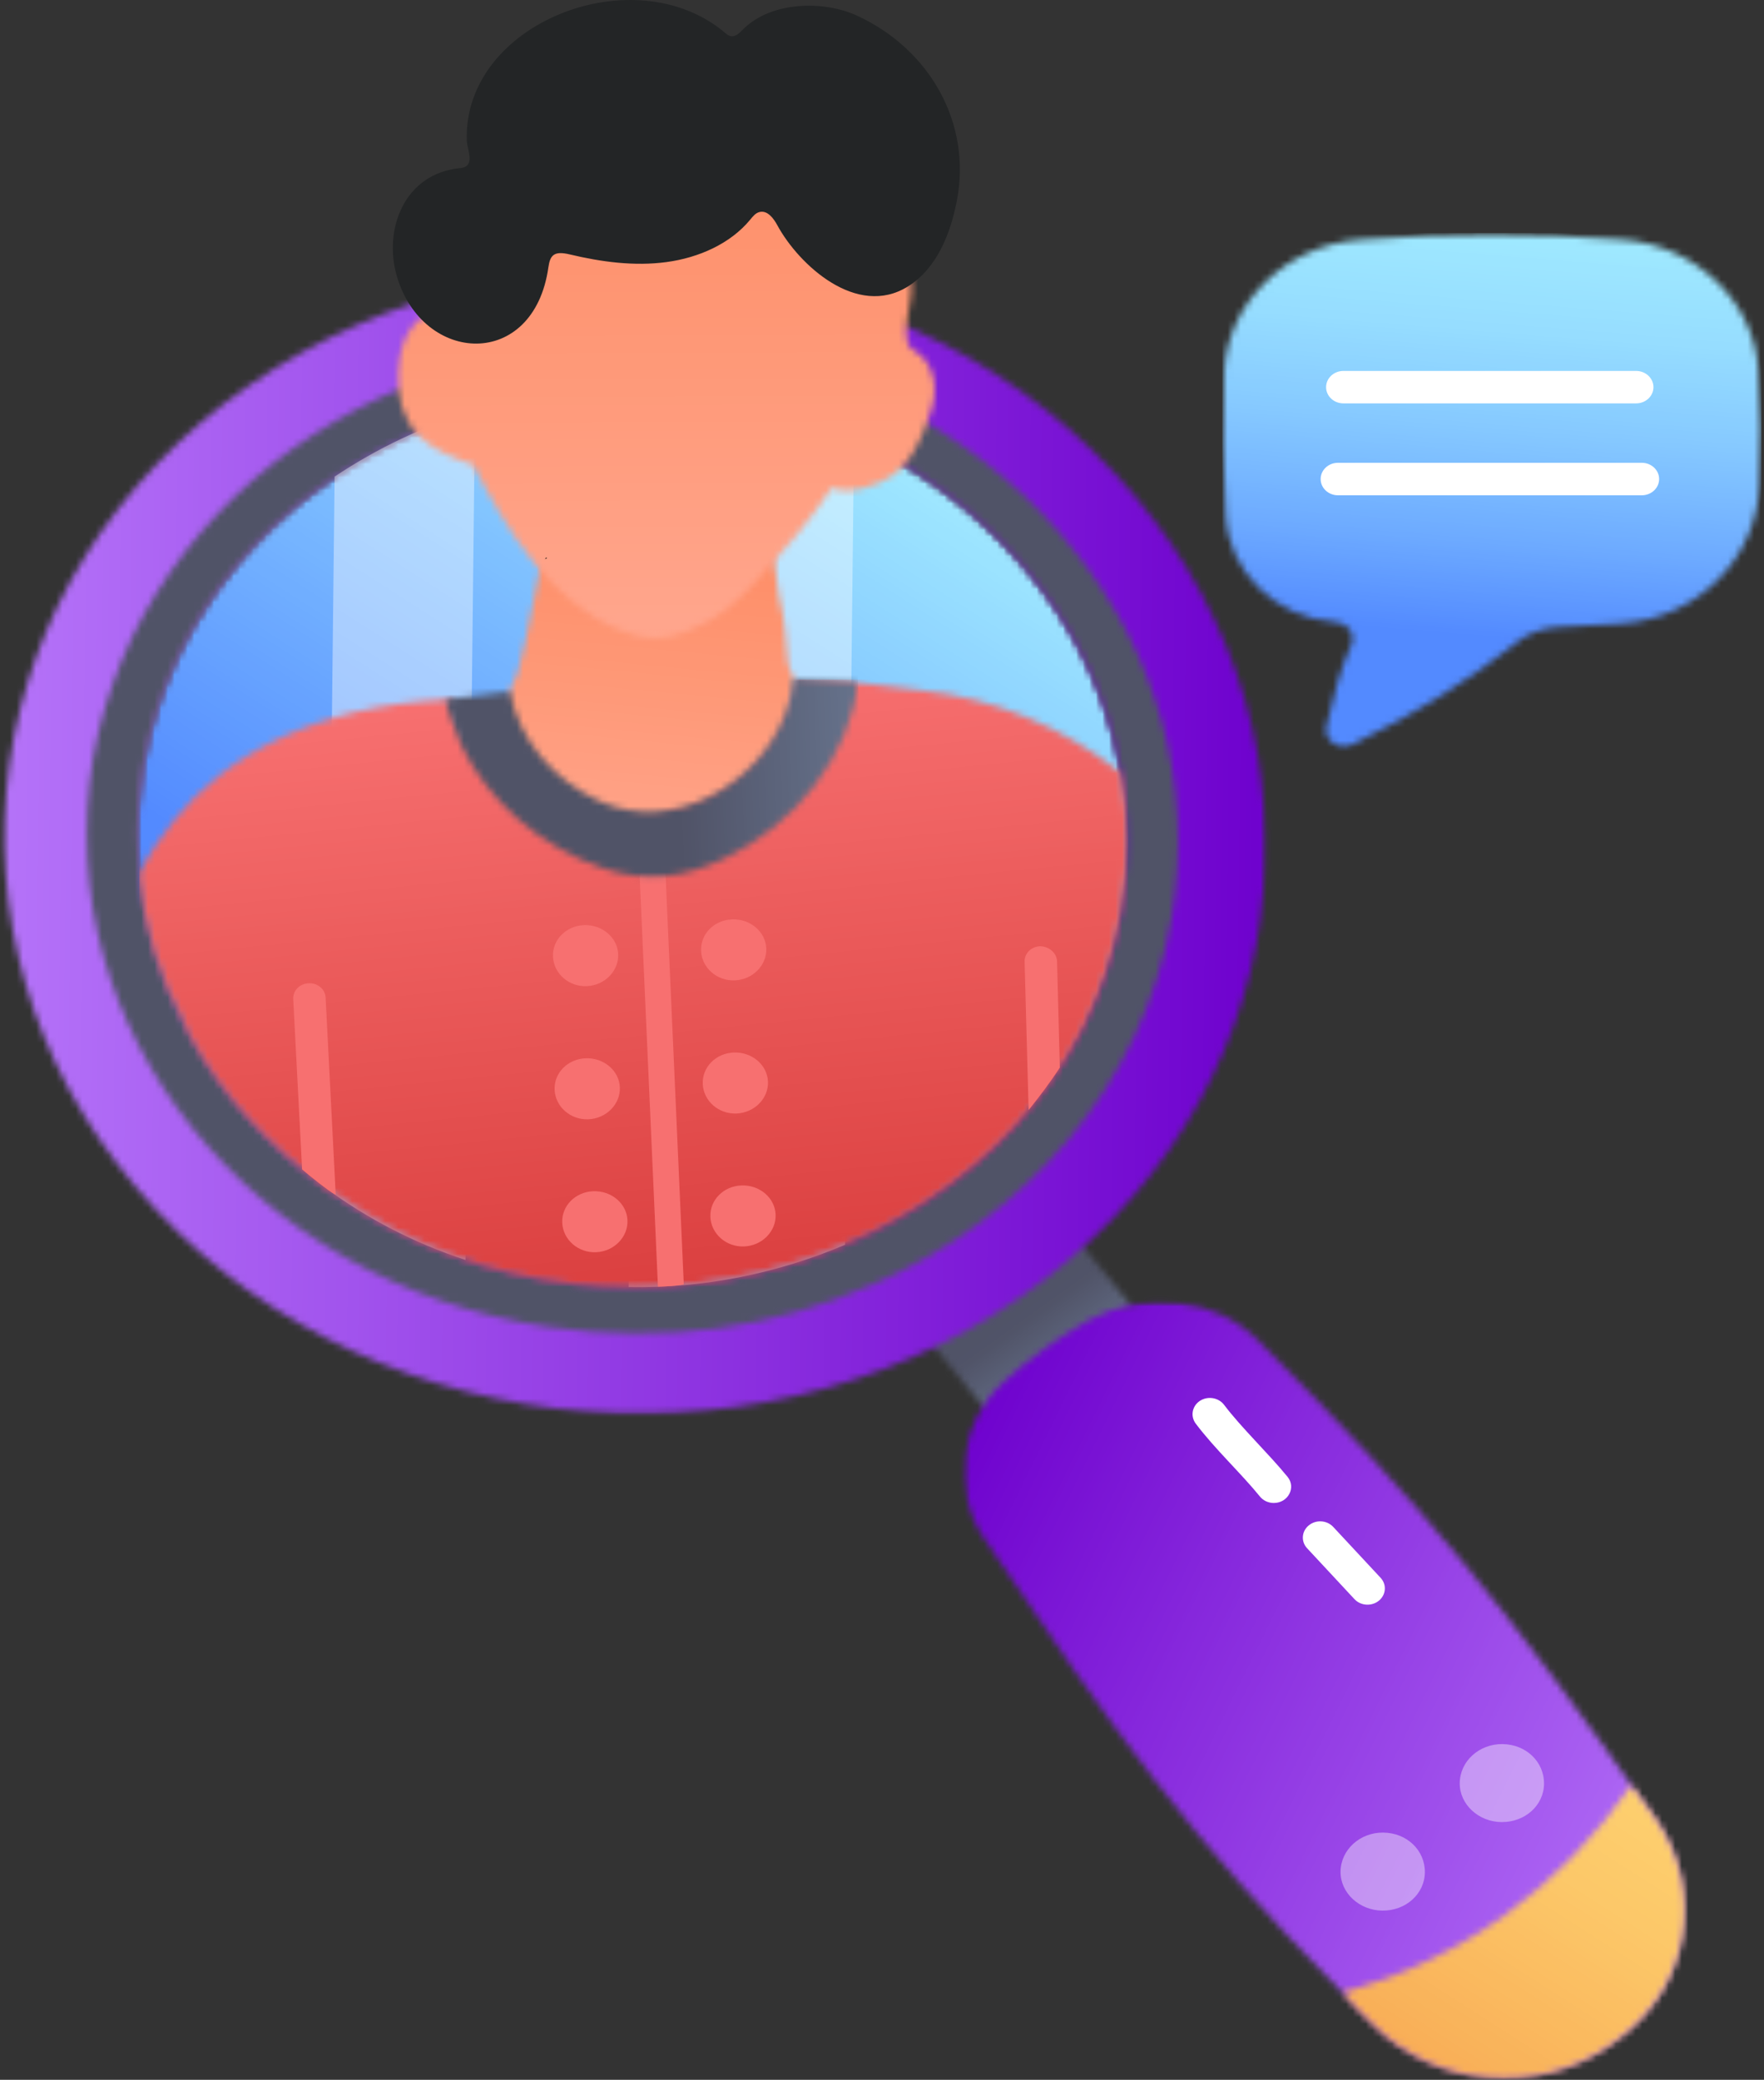 <svg width="268" height="316" viewBox="0 0 268 316" fill="none" xmlns="http://www.w3.org/2000/svg">
<rect x="0" y="0" width="268" height="316" fill="#333333" stroke="none"/>
<mask id="mask0_746_8718" style="mask-type:luminance" maskUnits="userSpaceOnUse" x="20" y="57" width="153" height="140">
<path d="M20.016 57.758H172.526V196.257H20.016V57.758Z" fill="white"/>
</mask>
<g mask="url(#mask0_746_8718)">
<mask id="mask1_746_8718" style="mask-type:luminance" maskUnits="userSpaceOnUse" x="20" y="58" width="152" height="138">
<path d="M170.314 138.398C161.769 188.628 96.418 213.12 51.009 181.533C49.847 180.941 46.868 178.507 45.9 177.673C38.636 171.772 32.793 164.615 28.599 156.844C28.599 156.844 28.599 156.844 28.593 156.658C28.376 156.297 28.166 155.936 28.052 155.57C28.052 155.57 28.052 155.57 28.046 155.48C13.338 127.939 21.402 92.305 50.882 72.457C105.552 36.091 180.074 78.261 170.314 138.398Z" fill="white"/>
</mask>
<g mask="url(#mask1_746_8718)">
<path d="M5.469 36.394L13.629 219.606L187.947 212.815L179.787 29.604L5.469 36.394Z" fill="url(#paint0_linear_746_8718)"/>
</g>
</g>
<mask id="mask2_746_8718" style="mask-type:luminance" maskUnits="userSpaceOnUse" x="137" y="181" width="36" height="35">
<path d="M137.102 181.83H172.533V215.012H137.102V181.83Z" fill="white"/>
</mask>
<g mask="url(#mask2_746_8718)">
<mask id="mask3_746_8718" style="mask-type:luminance" maskUnits="userSpaceOnUse" x="137" y="183" width="35" height="32">
<path d="M159.323 183.071L171.954 198.468L149.875 214.315L137.25 198.918L159.323 183.071Z" fill="white"/>
</mask>
<g mask="url(#mask3_746_8718)">
<path d="M137.84 178.866L132.93 213.778L171.364 218.518L176.274 183.6L137.84 178.866Z" fill="url(#paint1_linear_746_8718)"/>
</g>
</g>
<mask id="mask4_746_8718" style="mask-type:luminance" maskUnits="userSpaceOnUse" x="0" y="40" width="193" height="176">
<path d="M0 40.446H192.563V215.013H0V40.446Z" fill="white"/>
</mask>
<g mask="url(#mask4_746_8718)">
<mask id="mask5_746_8718" style="mask-type:luminance" maskUnits="userSpaceOnUse" x="0" y="40" width="193" height="175">
<path d="M172.201 75.126C139.856 36.911 79.662 29.495 37.84 58.574C-3.977 87.659 -11.655 142.189 20.696 180.409C53.034 218.708 113.228 226.125 155.153 196.966C196.963 167.972 204.648 113.357 172.201 75.126ZM84.47 194.673C59.371 190.874 39.079 176.261 28.567 156.796C28.567 156.796 28.567 156.796 28.579 156.712C21.965 144.573 19.378 130.653 21.785 116.288C28.188 79.071 66.544 53.947 107.506 59.87C149.25 66.188 176.485 101.692 170.365 138.362C163.872 175.574 125.51 200.692 84.47 194.673Z" fill="white"/>
</mask>
<g mask="url(#mask5_746_8718)">
<path d="M206.831 29.518L204.616 228.233L-13.648 226.103L-11.44 27.388L206.831 29.518Z" fill="url(#paint2_linear_746_8718)"/>
</g>
</g>
<mask id="mask6_746_8718" style="mask-type:luminance" maskUnits="userSpaceOnUse" x="12" y="51" width="169" height="153">
<path d="M12.32 51.987H180.236V203.471H12.32V51.987Z" fill="white"/>
</mask>
<g mask="url(#mask6_746_8718)">
<mask id="mask7_746_8718" style="mask-type:luminance" maskUnits="userSpaceOnUse" x="13" y="52" width="166" height="151">
<path d="M132.406 195.183C132.503 195.194 132.503 195.194 132.503 195.194C156.098 184.932 173.651 164.711 177.966 139.526C184.994 98.522 154.166 59.789 108.872 53.066C64.492 46.607 21.646 73.291 14.112 115.305C7.276 156.331 38.117 194.974 83.423 201.613C100.856 204.2 117.748 201.715 132.406 195.183ZM21.815 116.251C25.793 93.484 41.721 75.168 63.072 65.768C63.072 65.768 63.072 65.768 63.162 65.779C76.473 59.873 91.782 57.63 107.614 59.935C148.642 66.039 176.606 101.086 170.408 138.241C163.764 176.225 124.794 200.554 84.488 194.721C43.472 188.527 15.514 153.485 21.815 116.251Z" fill="white"/>
</mask>
<g mask="url(#mask7_746_8718)">
<path d="M186.756 46.623L184.98 205.929L5.523 204.182L7.299 44.876L186.756 46.623Z" fill="url(#paint3_linear_746_8718)"/>
</g>
</g>
<mask id="mask8_746_8718" style="mask-type:luminance" maskUnits="userSpaceOnUse" x="146" y="197" width="112" height="119">
<path d="M146.352 197.698H257.268V316H146.352V197.698Z" fill="white"/>
</mask>
<g mask="url(#mask8_746_8718)">
<mask id="mask9_746_8718" style="mask-type:luminance" maskUnits="userSpaceOnUse" x="146" y="197" width="110" height="119">
<path d="M245.583 309.97L244.711 310.607C233.584 318.525 218.041 317.076 208.587 307.552C206.974 306.048 205.482 304.413 203.989 302.785C180.352 278.845 169.4 263.263 149.518 233.755C144.403 226.107 145.763 216.042 152.581 209.86C156.42 206.332 160.669 203.272 165.447 200.55C173.889 196.002 184.637 197.028 191.256 203.768C216.151 228.677 228.529 243.668 251.571 276.433C259.153 287.479 256.577 302.063 245.583 309.97Z" fill="white"/>
</mask>
<g mask="url(#mask9_746_8718)">
<path d="M138.953 196.211L144.598 322.988L264.595 318.311L258.95 191.533L138.953 196.211Z" fill="url(#paint4_linear_746_8718)"/>
</g>
</g>
<mask id="mask10_746_8718" style="mask-type:luminance" maskUnits="userSpaceOnUse" x="203" y="269" width="55" height="47">
<path d="M203.352 269.834H257.269V316H203.352V269.834Z" fill="white"/>
</mask>
<g mask="url(#mask10_746_8718)">
<mask id="mask11_746_8718" style="mask-type:luminance" maskUnits="userSpaceOnUse" x="203" y="271" width="53" height="45">
<path d="M245.578 309.972L244.706 310.609C233.579 318.527 218.035 317.078 208.582 307.554C206.969 306.049 205.477 304.415 203.984 302.786C222.368 297.585 236.853 286.889 247.853 271.272C249.086 272.912 250.326 274.676 251.566 276.435C259.148 287.48 256.572 302.065 245.578 309.972Z" fill="white"/>
</mask>
<g mask="url(#mask11_746_8718)">
<path d="M201.883 271.35L204.079 320.672L261.246 318.441L259.05 269.124L201.883 271.35Z" fill="url(#paint5_linear_746_8718)"/>
</g>
</g>
<path d="M203.664 284.363C203.628 287.609 206.535 290.257 210.007 290.291C213.605 290.325 216.44 287.733 216.476 284.487C216.512 281.116 213.738 278.468 210.139 278.434C206.667 278.4 203.707 280.992 203.664 284.363Z" fill="white" fill-opacity="0.4"/>
<path d="M221.774 270.911C221.738 274.157 224.644 276.805 228.11 276.839C231.715 276.873 234.543 274.281 234.579 271.04C234.615 267.67 231.847 265.021 228.243 264.988C224.777 264.954 221.81 267.541 221.774 270.911Z" fill="white" fill-opacity="0.4"/>
<path d="M97.016 59.013L95.5 195.54C107.102 195.776 118.331 193.392 128.386 189.121L129.752 66.694C120.924 62.377 108.648 59.125 97.016 59.013Z" fill="white" fill-opacity="0.4"/>
<path d="M50.836 72.415L49.633 180.618C55.849 185.171 62.884 188.857 70.725 191.427L72.163 62.39C64.4 64.689 57.287 68.11 50.836 72.415Z" fill="white" fill-opacity="0.4"/>
<path d="M193.523 228.357C192.728 228.357 191.94 228.018 191.422 227.382C188.54 223.826 184.623 220.219 181.656 216.285C180.825 215.164 181.108 213.631 182.294 212.842C183.491 212.064 185.128 212.335 185.97 213.439C188.57 216.899 192.728 220.839 195.623 224.395C196.941 226.018 195.695 228.357 193.523 228.357Z" fill="white"/>
<path d="M205.772 242.958L198.587 235.237C197.63 234.212 197.744 232.656 198.84 231.76C199.941 230.853 201.608 230.965 202.558 231.997L209.749 239.723C210.706 240.749 210.586 242.304 209.491 243.2C208.401 244.091 206.729 243.995 205.772 242.958Z" fill="white"/>
<mask id="mask12_746_8718" style="mask-type:luminance" maskUnits="userSpaceOnUse" x="69" y="70" width="53" height="65">
<path d="M69.328 70.741H121.705V134.22H69.328V70.741Z" fill="white"/>
</mask>
<g mask="url(#mask12_746_8718)">
<mask id="mask13_746_8718" style="mask-type:luminance" maskUnits="userSpaceOnUse" x="70" y="71" width="51" height="63">
<path d="M84.942 71.169L117.166 83.054C118.063 86.43 117.936 89.563 118.839 92.939C119.302 94.703 119.465 98.873 119.706 100.654C119.958 102.469 121.059 102.734 120.825 104.554C119.585 114.36 116.414 124.188 108.11 130.416C99.408 136.936 94.137 131.52 87.891 128.026C83.137 125.372 74.026 122.729 72.317 116.997C71.926 115.707 71.998 114.337 71.896 112.996C71.775 111.317 71.384 109.66 70.993 108.02C70.716 106.859 70.806 110.336 71.125 109.192C71.559 107.659 73.52 110.336 74.772 109.378C76.246 108.257 77.992 103.754 78.677 102.142C79.538 100.13 84.015 76.156 84.942 71.169Z" fill="white"/>
</mask>
<g mask="url(#mask13_746_8718)">
<path d="M120.238 65.179L130.005 135.854L71.556 142.927L61.789 72.251L120.238 65.179Z" fill="url(#paint6_linear_746_8718)"/>
</g>
</g>
<mask id="mask14_746_8718" style="mask-type:luminance" maskUnits="userSpaceOnUse" x="60" y="18" width="84" height="81">
<path d="M60.086 18.805H143.273V98.153H60.086V18.805Z" fill="white"/>
</mask>
<g mask="url(#mask14_746_8718)">
<mask id="mask15_746_8718" style="mask-type:luminance" maskUnits="userSpaceOnUse" x="60" y="19" width="82" height="78">
<path d="M138.755 53.152C140.837 54.251 141.914 56.573 141.993 58.81C142.065 61.042 141.289 63.223 140.422 65.308C139.363 67.85 138.069 70.442 135.764 72.121C133.646 73.671 129.097 75.311 126.371 74.094C123.121 79.008 119.294 83.488 115.28 87.867C112.109 91.322 109.395 93.914 104.545 95.847C100.808 97.335 98.136 97.341 94.219 95.74C83.453 91.356 77.075 80.609 71.918 70.673C68.885 69.563 65.731 68.379 63.547 66.114C58.811 61.2 59.81 51.631 63.704 48.537C65.713 46.942 69.138 46.75 70.798 48.661C71.9 42.208 73.675 36.116 78.019 31.63C80.571 28.992 81.54 24.969 84.458 22.692C87.377 20.415 91.385 19.085 95.043 20.049C98.937 21.08 101.951 24.507 105.989 24.693C108.8 24.828 111.79 23.351 114.294 24.546C117.423 26.04 117.688 30.863 121.292 31.551C122.881 31.85 124.536 31.061 126.118 31.376C130.246 32.216 129.759 38.59 133.658 39.852C135.337 40.393 138.045 39.694 138.442 43.065C138.635 44.693 138.141 46.322 137.919 47.95C137.696 49.579 137.221 52.346 138.755 53.152Z" fill="white"/>
</mask>
<g mask="url(#mask15_746_8718)">
<path d="M55.328 19.221L58.951 100.576L145.538 97.206L141.915 15.846L55.328 19.221Z" fill="url(#paint7_linear_746_8718)"/>
</g>
</g>
<path d="M145.351 30.605C147.704 18.669 141.187 7.432 130.211 2.382C125.078 0.021 117.291 0.252 113.091 4.27C112.218 5.104 111.448 6.091 110.281 5.093C96.494 -6.764 70.257 3.481 70.925 21.425C70.98 22.738 72.291 25.314 69.963 25.533C61.321 26.345 58.246 34.973 60.286 41.944C64.24 55.436 81.101 56.258 83.316 40.603C83.581 38.732 84.2 38.095 86.553 38.653C91.349 39.797 96.356 40.479 101.254 39.819C106.159 39.16 110.967 37.03 113.987 33.361C114.373 32.893 114.776 32.369 115.384 32.217C116.593 31.907 117.532 33.175 118.097 34.223C121.389 40.282 130.199 48.357 137.931 43.528C142.348 40.766 144.388 35.508 145.351 30.605Z" fill="#232526"/>
<mask id="mask16_746_8718" style="mask-type:luminance" maskUnits="userSpaceOnUse" x="20" y="102" width="153" height="95">
<path d="M20.016 102.48H172.526V196.256H20.016V102.48Z" fill="white"/>
</mask>
<g mask="url(#mask16_746_8718)">
<mask id="mask17_746_8718" style="mask-type:luminance" maskUnits="userSpaceOnUse" x="21" y="103" width="151" height="93">
<path d="M170.28 138.366C161.699 189.418 95.427 212.654 51.011 181.483C50.482 181.286 50.061 180.993 49.639 180.695C41.046 173.994 34.234 167.327 28.548 156.817C28.548 156.817 28.548 156.817 28.548 156.619C28.337 156.326 28.126 155.932 28.018 155.537C28.018 155.537 28.018 155.537 28.018 155.436C24.221 148.431 21.904 140.733 21.164 132.843C22.536 129.98 24.329 127.219 26.436 124.655C34.451 114.629 47.972 107.32 67.674 106.3C67.987 106.3 68.306 106.204 68.619 106.204C70.472 116.263 81.424 125.032 96.143 124.457C108.588 123.961 118.607 115.97 120.719 105.415C120.719 104.919 120.822 104.429 120.93 103.837C120.93 103.64 121.032 103.538 121.032 103.341L121.664 103.245C122.404 103.64 124.095 103.341 124.938 103.442C125.991 103.442 127.152 103.538 128.097 103.538C128.945 103.64 129.68 103.735 130.311 103.735H130.42C134.53 104.13 134.427 104.327 140.12 104.919C150.892 106.142 161.35 110.312 170.28 117.452C171.442 124.26 171.442 131.265 170.28 138.366Z" fill="white"/>
</mask>
<g mask="url(#mask17_746_8718)">
<path d="M21.164 103.245V212.654H171.442V103.245H21.164Z" fill="url(#paint8_linear_746_8718)"/>
</g>
</g>
<path d="M101.126 133.065L103.888 195.158C102.618 195.389 101.24 195.445 99.959 195.496L97.19 133.308C97.184 133.218 97.178 133.127 97.275 133.032C97.335 132.107 98.189 131.425 99.074 131.392C100.157 131.347 100.982 132.057 101.126 133.065Z" fill="#F77070"/>
<mask id="mask18_746_8718" style="mask-type:luminance" maskUnits="userSpaceOnUse" x="66" y="102" width="65" height="33">
<path d="M66.242 102.48H130.943V134.22H66.242V102.48Z" fill="white"/>
</mask>
<g mask="url(#mask18_746_8718)">
<mask id="mask19_746_8718" style="mask-type:luminance" maskUnits="userSpaceOnUse" x="67" y="103" width="64" height="31">
<path d="M67.72 106.267C67.431 106.307 69.784 112.618 70.043 113.159C74.062 121.596 82.066 128.674 91.688 131.937C98.163 134.129 103.892 133.34 109.891 130.506C120.988 125.265 129.111 114.782 130.351 103.601C127.276 103.415 124.358 103.23 121.204 103.122C121.042 103.055 120.723 103.072 120.56 103.077C120.56 103.077 120.109 105.658 120.121 105.889C119.838 106.802 119.634 107.642 119.273 108.561C115.145 119.24 102.165 126.848 91.014 121.692C84.094 118.496 78.871 112.494 77.462 105.055C77.3 105.061 76.975 105.078 76.819 105.157C73.683 105.506 70.765 105.844 67.72 106.267Z" fill="white"/>
</mask>
<g mask="url(#mask19_746_8718)">
<path d="M130.235 100.609L131.721 134.079L67.531 136.575L66.039 103.112L130.235 100.609Z" fill="url(#paint9_linear_746_8718)"/>
</g>
</g>
<path d="M51.006 181.532C49.844 180.94 46.866 178.505 45.897 177.671L44.549 151.787C44.495 150.502 45.53 149.443 46.908 149.392C48.286 149.336 49.417 150.305 49.471 151.595L51.006 181.532Z" fill="#F77070"/>
<path d="M160.595 146.065L161.016 162.2C159.536 164.471 157.953 166.561 156.274 168.658L155.667 146.166C155.606 144.876 156.647 143.822 158.025 143.766C159.409 143.805 160.535 144.774 160.595 146.065Z" fill="#F77070"/>
<path d="M116.417 144.09C116.532 146.643 114.365 148.846 111.633 148.953C108.901 149.06 106.621 147.032 106.512 144.473C106.398 141.92 108.486 139.79 111.218 139.683C113.95 139.576 116.303 141.531 116.417 144.09Z" fill="#F77070"/>
<path d="M93.917 144.963C94.032 147.522 91.865 149.725 89.133 149.832C86.401 149.939 84.127 147.905 84.012 145.352C83.898 142.799 85.992 140.669 88.724 140.562C91.45 140.455 93.809 142.41 93.917 144.963Z" fill="#F77070"/>
<path d="M116.675 164.319C116.789 166.872 114.623 169.076 111.891 169.183C109.159 169.29 106.878 167.261 106.77 164.703C106.656 162.15 108.75 160.019 111.476 159.912C114.208 159.805 116.561 161.761 116.675 164.319Z" fill="#F77070"/>
<path d="M94.173 165.193C94.282 167.751 92.115 169.955 89.383 170.062C86.657 170.169 84.377 168.134 84.262 165.582C84.148 163.029 86.242 160.898 88.974 160.791C91.706 160.684 94.059 162.64 94.173 165.193Z" fill="#F77070"/>
<path d="M117.837 184.518C117.952 187.071 115.779 189.274 113.047 189.381C110.321 189.488 108.041 187.454 107.926 184.901C107.812 182.348 109.906 180.218 112.638 180.111C115.37 180.004 117.723 181.959 117.837 184.518Z" fill="#F77070"/>
<path d="M95.329 185.391C95.443 187.949 93.277 190.153 90.545 190.26C87.813 190.367 85.532 188.333 85.418 185.78C85.31 183.221 87.398 181.097 90.13 180.99C92.862 180.882 95.215 182.838 95.329 185.391Z" fill="#F77070"/>
<mask id="mask20_746_8718" style="mask-type:luminance" maskUnits="userSpaceOnUse" x="184" y="34" width="85" height="81">
<path d="M184.867 34.675H268.006V114.023H184.867V34.675Z" fill="white"/>
</mask>
<g mask="url(#mask20_746_8718)">
<mask id="mask21_746_8718" style="mask-type:luminance" maskUnits="userSpaceOnUse" x="185" y="35" width="83" height="79">
<path d="M267.286 73.978C266.798 84.815 257.97 93.91 246.386 94.739C243.149 94.97 239.99 95.195 236.831 95.274C234.321 95.421 231.974 96.255 230.109 97.85C223.55 103.079 215.203 108.383 205.407 113.156C203.379 114.142 201.032 112.395 201.519 110.349C202.488 105.88 203.704 101.485 205.322 97.923C205.972 96.334 204.841 94.666 202.975 94.592C202.975 94.513 202.891 94.513 202.813 94.513C193.744 93.832 186.692 86.86 186.21 78.373C185.801 71.024 185.723 63.822 185.964 56.778C186.373 46.014 195.363 37.228 206.785 36.394C220.065 35.408 233.268 35.408 246.386 36.394C257.483 37.228 266.395 45.636 267.123 56.017C267.526 62.081 267.611 68.066 267.286 73.978Z" fill="white"/>
</mask>
<g mask="url(#mask21_746_8718)">
<path d="M185.711 35.408V114.143H267.598V35.408H185.711Z" fill="url(#paint10_linear_746_8718)"/>
</g>
</g>
<path d="M248.569 61.288H204.104C202.648 61.288 201.469 60.184 201.469 58.826C201.469 57.462 202.648 56.357 204.104 56.357H248.569C250.025 56.357 251.204 57.462 251.204 58.826C251.204 60.184 250.025 61.288 248.569 61.288Z" fill="white"/>
<path d="M249.431 75.252H203.276C201.82 75.252 200.641 74.148 200.641 72.784C200.641 71.42 201.82 70.315 203.276 70.315H249.431C250.888 70.315 252.067 71.42 252.067 72.784C252.067 74.148 250.888 75.252 249.431 75.252Z" fill="white"/>
<path d="M83.126 84.808C83.036 84.813 82.867 84.898 82.789 84.983L82.945 84.734C83.036 84.729 83.036 84.729 83.126 84.808Z" fill="black"/>
<defs>
<linearGradient id="paint0_linear_746_8718" x1="171.603" y1="24.352" x2="36.786" y2="234.465" gradientUnits="userSpaceOnUse">
<stop stop-color="#A4EEFF"/>
<stop offset="0.125" stop-color="#A4EEFF"/>
<stop offset="0.188" stop-color="#A4EEFF"/>
<stop offset="0.203" stop-color="#A4EEFF"/>
<stop offset="0.207" stop-color="#A3EDFF"/>
<stop offset="0.211" stop-color="#A2ECFF"/>
<stop offset="0.215" stop-color="#A2EBFF"/>
<stop offset="0.219" stop-color="#A1EAFF"/>
<stop offset="0.223" stop-color="#A0E9FF"/>
<stop offset="0.227" stop-color="#A0E9FF"/>
<stop offset="0.23" stop-color="#9FE8FF"/>
<stop offset="0.234" stop-color="#9EE7FF"/>
<stop offset="0.238" stop-color="#9EE6FF"/>
<stop offset="0.242" stop-color="#9DE5FF"/>
<stop offset="0.246" stop-color="#9CE4FF"/>
<stop offset="0.25" stop-color="#9BE3FF"/>
<stop offset="0.254" stop-color="#9BE3FF"/>
<stop offset="0.258" stop-color="#9AE2FF"/>
<stop offset="0.262" stop-color="#99E1FF"/>
<stop offset="0.266" stop-color="#99E0FF"/>
<stop offset="0.27" stop-color="#98DFFF"/>
<stop offset="0.273" stop-color="#97DEFF"/>
<stop offset="0.277" stop-color="#97DDFF"/>
<stop offset="0.281" stop-color="#96DDFF"/>
<stop offset="0.285" stop-color="#95DCFF"/>
<stop offset="0.289" stop-color="#95DBFF"/>
<stop offset="0.293" stop-color="#94DAFF"/>
<stop offset="0.297" stop-color="#93D9FF"/>
<stop offset="0.301" stop-color="#92D8FF"/>
<stop offset="0.305" stop-color="#92D7FF"/>
<stop offset="0.309" stop-color="#91D7FF"/>
<stop offset="0.312" stop-color="#90D6FF"/>
<stop offset="0.316" stop-color="#90D5FF"/>
<stop offset="0.32" stop-color="#8FD4FF"/>
<stop offset="0.324" stop-color="#8ED3FF"/>
<stop offset="0.328" stop-color="#8ED2FF"/>
<stop offset="0.332" stop-color="#8DD1FF"/>
<stop offset="0.336" stop-color="#8CD1FF"/>
<stop offset="0.34" stop-color="#8BD0FF"/>
<stop offset="0.344" stop-color="#8BCFFF"/>
<stop offset="0.348" stop-color="#8ACEFF"/>
<stop offset="0.352" stop-color="#89CDFF"/>
<stop offset="0.355" stop-color="#89CCFF"/>
<stop offset="0.359" stop-color="#88CBFF"/>
<stop offset="0.363" stop-color="#87CBFF"/>
<stop offset="0.367" stop-color="#87CAFF"/>
<stop offset="0.371" stop-color="#86C9FF"/>
<stop offset="0.375" stop-color="#85C8FF"/>
<stop offset="0.379" stop-color="#85C7FF"/>
<stop offset="0.383" stop-color="#84C6FF"/>
<stop offset="0.387" stop-color="#83C5FF"/>
<stop offset="0.391" stop-color="#82C5FF"/>
<stop offset="0.395" stop-color="#82C4FF"/>
<stop offset="0.398" stop-color="#81C3FF"/>
<stop offset="0.402" stop-color="#80C2FF"/>
<stop offset="0.406" stop-color="#80C1FF"/>
<stop offset="0.41" stop-color="#7FC0FF"/>
<stop offset="0.414" stop-color="#7EC0FF"/>
<stop offset="0.418" stop-color="#7EBFFF"/>
<stop offset="0.422" stop-color="#7DBEFF"/>
<stop offset="0.426" stop-color="#7CBDFF"/>
<stop offset="0.43" stop-color="#7CBCFF"/>
<stop offset="0.434" stop-color="#7BBBFF"/>
<stop offset="0.438" stop-color="#7ABAFF"/>
<stop offset="0.441" stop-color="#79BAFF"/>
<stop offset="0.445" stop-color="#79B9FF"/>
<stop offset="0.449" stop-color="#78B8FF"/>
<stop offset="0.453" stop-color="#77B7FF"/>
<stop offset="0.457" stop-color="#77B6FF"/>
<stop offset="0.461" stop-color="#76B5FF"/>
<stop offset="0.465" stop-color="#75B4FF"/>
<stop offset="0.469" stop-color="#75B4FF"/>
<stop offset="0.473" stop-color="#74B3FF"/>
<stop offset="0.477" stop-color="#73B2FF"/>
<stop offset="0.48" stop-color="#73B1FF"/>
<stop offset="0.484" stop-color="#72B0FF"/>
<stop offset="0.488" stop-color="#71AFFF"/>
<stop offset="0.492" stop-color="#70AEFF"/>
<stop offset="0.496" stop-color="#70AEFF"/>
<stop offset="0.5" stop-color="#6FADFF"/>
<stop offset="0.504" stop-color="#6EACFF"/>
<stop offset="0.508" stop-color="#6EABFF"/>
<stop offset="0.512" stop-color="#6DAAFF"/>
<stop offset="0.516" stop-color="#6CA9FF"/>
<stop offset="0.52" stop-color="#6CA8FF"/>
<stop offset="0.523" stop-color="#6BA8FF"/>
<stop offset="0.527" stop-color="#6AA7FF"/>
<stop offset="0.531" stop-color="#69A6FF"/>
<stop offset="0.535" stop-color="#69A5FF"/>
<stop offset="0.539" stop-color="#68A4FF"/>
<stop offset="0.543" stop-color="#67A3FF"/>
<stop offset="0.547" stop-color="#67A2FF"/>
<stop offset="0.551" stop-color="#66A2FF"/>
<stop offset="0.555" stop-color="#65A1FF"/>
<stop offset="0.559" stop-color="#65A0FF"/>
<stop offset="0.562" stop-color="#649FFF"/>
<stop offset="0.566" stop-color="#639EFF"/>
<stop offset="0.57" stop-color="#639DFF"/>
<stop offset="0.574" stop-color="#629CFF"/>
<stop offset="0.578" stop-color="#619CFF"/>
<stop offset="0.582" stop-color="#609BFF"/>
<stop offset="0.586" stop-color="#609AFF"/>
<stop offset="0.59" stop-color="#5F99FF"/>
<stop offset="0.594" stop-color="#5E98FF"/>
<stop offset="0.598" stop-color="#5E97FF"/>
<stop offset="0.602" stop-color="#5D96FF"/>
<stop offset="0.605" stop-color="#5C96FF"/>
<stop offset="0.609" stop-color="#5C95FF"/>
<stop offset="0.613" stop-color="#5B94FF"/>
<stop offset="0.617" stop-color="#5A93FF"/>
<stop offset="0.621" stop-color="#5A92FF"/>
<stop offset="0.625" stop-color="#5991FF"/>
<stop offset="0.629" stop-color="#5890FF"/>
<stop offset="0.633" stop-color="#5790FF"/>
<stop offset="0.637" stop-color="#578FFF"/>
<stop offset="0.641" stop-color="#568EFF"/>
<stop offset="0.645" stop-color="#558DFF"/>
<stop offset="0.648" stop-color="#558CFF"/>
<stop offset="0.652" stop-color="#548BFF"/>
<stop offset="0.656" stop-color="#538AFF"/>
<stop offset="0.688" stop-color="#538AFF"/>
<stop offset="0.75" stop-color="#538AFF"/>
<stop offset="1" stop-color="#538AFF"/>
</linearGradient>
<linearGradient id="paint1_linear_746_8718" x1="170.999" y1="218.775" x2="140.804" y2="176.737" gradientUnits="userSpaceOnUse">
<stop stop-color="#65718A"/>
<stop offset="0.125" stop-color="#65718A"/>
<stop offset="0.188" stop-color="#65718A"/>
<stop offset="0.219" stop-color="#65718A"/>
<stop offset="0.234" stop-color="#65718A"/>
<stop offset="0.238" stop-color="#647089"/>
<stop offset="0.242" stop-color="#646F88"/>
<stop offset="0.246" stop-color="#646F88"/>
<stop offset="0.25" stop-color="#636E87"/>
<stop offset="0.254" stop-color="#636E86"/>
<stop offset="0.258" stop-color="#626D86"/>
<stop offset="0.262" stop-color="#626D85"/>
<stop offset="0.266" stop-color="#626C85"/>
<stop offset="0.27" stop-color="#616C84"/>
<stop offset="0.273" stop-color="#616B83"/>
<stop offset="0.277" stop-color="#616B83"/>
<stop offset="0.281" stop-color="#606A82"/>
<stop offset="0.285" stop-color="#606A82"/>
<stop offset="0.289" stop-color="#606981"/>
<stop offset="0.293" stop-color="#5F6980"/>
<stop offset="0.297" stop-color="#5F6880"/>
<stop offset="0.301" stop-color="#5F687F"/>
<stop offset="0.305" stop-color="#5E677F"/>
<stop offset="0.309" stop-color="#5E677E"/>
<stop offset="0.312" stop-color="#5D667D"/>
<stop offset="0.316" stop-color="#5D667D"/>
<stop offset="0.32" stop-color="#5D657C"/>
<stop offset="0.324" stop-color="#5C657C"/>
<stop offset="0.328" stop-color="#5C647B"/>
<stop offset="0.332" stop-color="#5C647A"/>
<stop offset="0.336" stop-color="#5B637A"/>
<stop offset="0.34" stop-color="#5B6379"/>
<stop offset="0.344" stop-color="#5B6279"/>
<stop offset="0.348" stop-color="#5A6278"/>
<stop offset="0.352" stop-color="#5A6177"/>
<stop offset="0.355" stop-color="#5A6177"/>
<stop offset="0.359" stop-color="#596076"/>
<stop offset="0.363" stop-color="#596076"/>
<stop offset="0.367" stop-color="#595F75"/>
<stop offset="0.371" stop-color="#585E75"/>
<stop offset="0.375" stop-color="#585E74"/>
<stop offset="0.379" stop-color="#575D73"/>
<stop offset="0.383" stop-color="#575D73"/>
<stop offset="0.387" stop-color="#575C72"/>
<stop offset="0.391" stop-color="#565C72"/>
<stop offset="0.395" stop-color="#565B71"/>
<stop offset="0.398" stop-color="#565B70"/>
<stop offset="0.402" stop-color="#555A70"/>
<stop offset="0.406" stop-color="#555A6F"/>
<stop offset="0.41" stop-color="#55596F"/>
<stop offset="0.414" stop-color="#54596E"/>
<stop offset="0.418" stop-color="#54586D"/>
<stop offset="0.422" stop-color="#54586D"/>
<stop offset="0.426" stop-color="#53576C"/>
<stop offset="0.43" stop-color="#53576C"/>
<stop offset="0.434" stop-color="#52566B"/>
<stop offset="0.438" stop-color="#52566A"/>
<stop offset="0.441" stop-color="#52556A"/>
<stop offset="0.445" stop-color="#515569"/>
<stop offset="0.449" stop-color="#515469"/>
<stop offset="0.453" stop-color="#515468"/>
<stop offset="0.469" stop-color="#505368"/>
<stop offset="0.493" stop-color="#505367"/>
<stop offset="0.5" stop-color="#505367"/>
<stop offset="0.507" stop-color="#505367"/>
<stop offset="1" stop-color="#505367"/>
</linearGradient>
<linearGradient id="paint2_linear_746_8718" x1="205.72" y1="129.219" x2="-12.544" y2="126.788" gradientUnits="userSpaceOnUse">
<stop stop-color="#6F02CE"/>
<stop offset="0.062" stop-color="#6F02CE"/>
<stop offset="0.07" stop-color="#6F02CE"/>
<stop offset="0.074" stop-color="#6F03CE"/>
<stop offset="0.078" stop-color="#7003CE"/>
<stop offset="0.082" stop-color="#7004CF"/>
<stop offset="0.086" stop-color="#7004CF"/>
<stop offset="0.09" stop-color="#7005CF"/>
<stop offset="0.094" stop-color="#7105CF"/>
<stop offset="0.098" stop-color="#7106CF"/>
<stop offset="0.102" stop-color="#7106D0"/>
<stop offset="0.105" stop-color="#7207D0"/>
<stop offset="0.109" stop-color="#7207D0"/>
<stop offset="0.113" stop-color="#7208D0"/>
<stop offset="0.117" stop-color="#7308D0"/>
<stop offset="0.121" stop-color="#7309D1"/>
<stop offset="0.125" stop-color="#7309D1"/>
<stop offset="0.129" stop-color="#740AD1"/>
<stop offset="0.133" stop-color="#740AD1"/>
<stop offset="0.137" stop-color="#740BD1"/>
<stop offset="0.141" stop-color="#750BD1"/>
<stop offset="0.145" stop-color="#750CD2"/>
<stop offset="0.148" stop-color="#750CD2"/>
<stop offset="0.152" stop-color="#760DD2"/>
<stop offset="0.156" stop-color="#760DD2"/>
<stop offset="0.16" stop-color="#760ED2"/>
<stop offset="0.164" stop-color="#760ED3"/>
<stop offset="0.168" stop-color="#770FD3"/>
<stop offset="0.172" stop-color="#770FD3"/>
<stop offset="0.176" stop-color="#7710D3"/>
<stop offset="0.18" stop-color="#7810D3"/>
<stop offset="0.184" stop-color="#7811D4"/>
<stop offset="0.188" stop-color="#7811D4"/>
<stop offset="0.191" stop-color="#7912D4"/>
<stop offset="0.195" stop-color="#7912D4"/>
<stop offset="0.199" stop-color="#7913D4"/>
<stop offset="0.203" stop-color="#7A13D5"/>
<stop offset="0.207" stop-color="#7A14D5"/>
<stop offset="0.211" stop-color="#7A14D5"/>
<stop offset="0.215" stop-color="#7B15D5"/>
<stop offset="0.219" stop-color="#7B15D5"/>
<stop offset="0.223" stop-color="#7B16D6"/>
<stop offset="0.227" stop-color="#7B16D6"/>
<stop offset="0.23" stop-color="#7C17D6"/>
<stop offset="0.234" stop-color="#7C17D6"/>
<stop offset="0.238" stop-color="#7C18D6"/>
<stop offset="0.242" stop-color="#7D18D6"/>
<stop offset="0.246" stop-color="#7D19D7"/>
<stop offset="0.25" stop-color="#7D19D7"/>
<stop offset="0.254" stop-color="#7E1AD7"/>
<stop offset="0.258" stop-color="#7E1AD7"/>
<stop offset="0.262" stop-color="#7E1BD7"/>
<stop offset="0.266" stop-color="#7F1BD8"/>
<stop offset="0.27" stop-color="#7F1CD8"/>
<stop offset="0.273" stop-color="#7F1CD8"/>
<stop offset="0.277" stop-color="#801DD8"/>
<stop offset="0.281" stop-color="#801DD8"/>
<stop offset="0.285" stop-color="#801ED9"/>
<stop offset="0.289" stop-color="#811ED9"/>
<stop offset="0.293" stop-color="#811FD9"/>
<stop offset="0.297" stop-color="#811FD9"/>
<stop offset="0.301" stop-color="#8120D9"/>
<stop offset="0.305" stop-color="#8220DA"/>
<stop offset="0.309" stop-color="#8221DA"/>
<stop offset="0.312" stop-color="#8221DA"/>
<stop offset="0.316" stop-color="#8322DA"/>
<stop offset="0.32" stop-color="#8322DA"/>
<stop offset="0.324" stop-color="#8323DB"/>
<stop offset="0.328" stop-color="#8423DB"/>
<stop offset="0.332" stop-color="#8424DB"/>
<stop offset="0.336" stop-color="#8424DB"/>
<stop offset="0.34" stop-color="#8525DB"/>
<stop offset="0.344" stop-color="#8525DB"/>
<stop offset="0.348" stop-color="#8526DC"/>
<stop offset="0.352" stop-color="#8626DC"/>
<stop offset="0.355" stop-color="#8627DC"/>
<stop offset="0.359" stop-color="#8627DC"/>
<stop offset="0.363" stop-color="#8628DC"/>
<stop offset="0.367" stop-color="#8729DD"/>
<stop offset="0.371" stop-color="#8729DD"/>
<stop offset="0.375" stop-color="#872ADD"/>
<stop offset="0.379" stop-color="#882ADD"/>
<stop offset="0.383" stop-color="#882BDD"/>
<stop offset="0.387" stop-color="#882BDE"/>
<stop offset="0.391" stop-color="#892CDE"/>
<stop offset="0.395" stop-color="#892CDE"/>
<stop offset="0.398" stop-color="#892DDE"/>
<stop offset="0.402" stop-color="#8A2DDE"/>
<stop offset="0.406" stop-color="#8A2EDF"/>
<stop offset="0.41" stop-color="#8A2EDF"/>
<stop offset="0.414" stop-color="#8B2FDF"/>
<stop offset="0.418" stop-color="#8B2FDF"/>
<stop offset="0.422" stop-color="#8B30DF"/>
<stop offset="0.426" stop-color="#8C30E0"/>
<stop offset="0.43" stop-color="#8C31E0"/>
<stop offset="0.434" stop-color="#8C31E0"/>
<stop offset="0.438" stop-color="#8C32E0"/>
<stop offset="0.441" stop-color="#8D32E0"/>
<stop offset="0.445" stop-color="#8D33E0"/>
<stop offset="0.449" stop-color="#8D33E1"/>
<stop offset="0.453" stop-color="#8E34E1"/>
<stop offset="0.457" stop-color="#8E34E1"/>
<stop offset="0.461" stop-color="#8E35E1"/>
<stop offset="0.465" stop-color="#8F35E1"/>
<stop offset="0.469" stop-color="#8F36E2"/>
<stop offset="0.473" stop-color="#8F36E2"/>
<stop offset="0.477" stop-color="#9037E2"/>
<stop offset="0.48" stop-color="#9037E2"/>
<stop offset="0.484" stop-color="#9038E2"/>
<stop offset="0.488" stop-color="#9138E3"/>
<stop offset="0.492" stop-color="#9139E3"/>
<stop offset="0.496" stop-color="#9139E3"/>
<stop offset="0.5" stop-color="#913AE3"/>
<stop offset="0.504" stop-color="#923AE3"/>
<stop offset="0.508" stop-color="#923BE4"/>
<stop offset="0.512" stop-color="#923BE4"/>
<stop offset="0.516" stop-color="#933CE4"/>
<stop offset="0.52" stop-color="#933CE4"/>
<stop offset="0.523" stop-color="#933DE4"/>
<stop offset="0.527" stop-color="#943DE4"/>
<stop offset="0.531" stop-color="#943EE5"/>
<stop offset="0.535" stop-color="#943EE5"/>
<stop offset="0.539" stop-color="#953FE5"/>
<stop offset="0.543" stop-color="#953FE5"/>
<stop offset="0.547" stop-color="#9540E5"/>
<stop offset="0.551" stop-color="#9640E6"/>
<stop offset="0.555" stop-color="#9641E6"/>
<stop offset="0.559" stop-color="#9641E6"/>
<stop offset="0.562" stop-color="#9742E6"/>
<stop offset="0.566" stop-color="#9742E6"/>
<stop offset="0.57" stop-color="#9743E7"/>
<stop offset="0.574" stop-color="#9743E7"/>
<stop offset="0.578" stop-color="#9844E7"/>
<stop offset="0.582" stop-color="#9844E7"/>
<stop offset="0.586" stop-color="#9845E7"/>
<stop offset="0.59" stop-color="#9945E8"/>
<stop offset="0.594" stop-color="#9946E8"/>
<stop offset="0.598" stop-color="#9946E8"/>
<stop offset="0.602" stop-color="#9A47E8"/>
<stop offset="0.605" stop-color="#9A47E8"/>
<stop offset="0.609" stop-color="#9A48E9"/>
<stop offset="0.613" stop-color="#9B48E9"/>
<stop offset="0.617" stop-color="#9B49E9"/>
<stop offset="0.621" stop-color="#9B49E9"/>
<stop offset="0.625" stop-color="#9C4AE9"/>
<stop offset="0.629" stop-color="#9C4AE9"/>
<stop offset="0.633" stop-color="#9C4BEA"/>
<stop offset="0.637" stop-color="#9C4BEA"/>
<stop offset="0.641" stop-color="#9D4CEA"/>
<stop offset="0.645" stop-color="#9D4CEA"/>
<stop offset="0.648" stop-color="#9D4DEA"/>
<stop offset="0.652" stop-color="#9E4DEB"/>
<stop offset="0.656" stop-color="#9E4EEB"/>
<stop offset="0.66" stop-color="#9E4EEB"/>
<stop offset="0.664" stop-color="#9F4FEB"/>
<stop offset="0.668" stop-color="#9F4FEB"/>
<stop offset="0.672" stop-color="#9F50EC"/>
<stop offset="0.676" stop-color="#A050EC"/>
<stop offset="0.68" stop-color="#A051EC"/>
<stop offset="0.684" stop-color="#A052EC"/>
<stop offset="0.688" stop-color="#A152EC"/>
<stop offset="0.691" stop-color="#A153ED"/>
<stop offset="0.695" stop-color="#A153ED"/>
<stop offset="0.699" stop-color="#A254ED"/>
<stop offset="0.703" stop-color="#A254ED"/>
<stop offset="0.707" stop-color="#A255ED"/>
<stop offset="0.711" stop-color="#A255EE"/>
<stop offset="0.715" stop-color="#A356EE"/>
<stop offset="0.719" stop-color="#A356EE"/>
<stop offset="0.723" stop-color="#A357EE"/>
<stop offset="0.727" stop-color="#A457EE"/>
<stop offset="0.73" stop-color="#A458EE"/>
<stop offset="0.734" stop-color="#A458EF"/>
<stop offset="0.738" stop-color="#A559EF"/>
<stop offset="0.742" stop-color="#A559EF"/>
<stop offset="0.746" stop-color="#A55AEF"/>
<stop offset="0.75" stop-color="#A65AEF"/>
<stop offset="0.754" stop-color="#A65BF0"/>
<stop offset="0.758" stop-color="#A65BF0"/>
<stop offset="0.762" stop-color="#A75CF0"/>
<stop offset="0.766" stop-color="#A75CF0"/>
<stop offset="0.77" stop-color="#A75DF0"/>
<stop offset="0.773" stop-color="#A75DF1"/>
<stop offset="0.777" stop-color="#A85EF1"/>
<stop offset="0.781" stop-color="#A85EF1"/>
<stop offset="0.785" stop-color="#A85FF1"/>
<stop offset="0.789" stop-color="#A95FF1"/>
<stop offset="0.793" stop-color="#A960F2"/>
<stop offset="0.797" stop-color="#A960F2"/>
<stop offset="0.801" stop-color="#AA61F2"/>
<stop offset="0.805" stop-color="#AA61F2"/>
<stop offset="0.809" stop-color="#AA62F2"/>
<stop offset="0.812" stop-color="#AB62F3"/>
<stop offset="0.816" stop-color="#AB63F3"/>
<stop offset="0.82" stop-color="#AB63F3"/>
<stop offset="0.824" stop-color="#AC64F3"/>
<stop offset="0.828" stop-color="#AC64F3"/>
<stop offset="0.832" stop-color="#AC65F3"/>
<stop offset="0.836" stop-color="#AD65F4"/>
<stop offset="0.84" stop-color="#AD66F4"/>
<stop offset="0.844" stop-color="#AD66F4"/>
<stop offset="0.848" stop-color="#AD67F4"/>
<stop offset="0.852" stop-color="#AE67F4"/>
<stop offset="0.855" stop-color="#AE68F5"/>
<stop offset="0.859" stop-color="#AE68F5"/>
<stop offset="0.863" stop-color="#AF69F5"/>
<stop offset="0.867" stop-color="#AF69F5"/>
<stop offset="0.871" stop-color="#AF6AF5"/>
<stop offset="0.875" stop-color="#B06AF6"/>
<stop offset="0.879" stop-color="#B06BF6"/>
<stop offset="0.883" stop-color="#B06BF6"/>
<stop offset="0.887" stop-color="#B16CF6"/>
<stop offset="0.891" stop-color="#B16CF6"/>
<stop offset="0.895" stop-color="#B16DF7"/>
<stop offset="0.898" stop-color="#B26DF7"/>
<stop offset="0.902" stop-color="#B26EF7"/>
<stop offset="0.906" stop-color="#B26EF7"/>
<stop offset="0.91" stop-color="#B26FF7"/>
<stop offset="0.914" stop-color="#B36FF7"/>
<stop offset="0.918" stop-color="#B370F8"/>
<stop offset="0.922" stop-color="#B370F8"/>
<stop offset="0.926" stop-color="#B471F8"/>
<stop offset="0.93" stop-color="#B471F8"/>
<stop offset="0.934" stop-color="#B472F8"/>
<stop offset="0.938" stop-color="#B572F9"/>
<stop offset="1" stop-color="#B573F9"/>
</linearGradient>
<linearGradient id="paint3_linear_746_8718" x1="200.162" y1="177.14" x2="-5.309" y2="68.785" gradientUnits="userSpaceOnUse">
<stop stop-color="#53576C"/>
<stop offset="0.004" stop-color="#52566B"/>
<stop offset="0.008" stop-color="#52556A"/>
<stop offset="0.012" stop-color="#515468"/>
<stop offset="0.016" stop-color="#505367"/>
<stop offset="0.031" stop-color="#505367"/>
<stop offset="0.062" stop-color="#505367"/>
<stop offset="0.125" stop-color="#505367"/>
<stop offset="0.25" stop-color="#505367"/>
<stop offset="0.313" stop-color="#505367"/>
<stop offset="0.5" stop-color="#505367"/>
<stop offset="0.687" stop-color="#505367"/>
<stop offset="1" stop-color="#505367"/>
</linearGradient>
<linearGradient id="paint4_linear_746_8718" x1="125.346" y1="223.943" x2="274.891" y2="297.333" gradientUnits="userSpaceOnUse">
<stop stop-color="#6F02CE"/>
<stop offset="0.062" stop-color="#6F02CE"/>
<stop offset="0.094" stop-color="#6F02CE"/>
<stop offset="0.102" stop-color="#6F02CE"/>
<stop offset="0.105" stop-color="#6F03CE"/>
<stop offset="0.109" stop-color="#7003CE"/>
<stop offset="0.113" stop-color="#7004CF"/>
<stop offset="0.117" stop-color="#7004CF"/>
<stop offset="0.121" stop-color="#7105CF"/>
<stop offset="0.125" stop-color="#7105CF"/>
<stop offset="0.129" stop-color="#7106D0"/>
<stop offset="0.133" stop-color="#7207D0"/>
<stop offset="0.137" stop-color="#7207D0"/>
<stop offset="0.141" stop-color="#7208D0"/>
<stop offset="0.145" stop-color="#7308D0"/>
<stop offset="0.148" stop-color="#7309D1"/>
<stop offset="0.152" stop-color="#7309D1"/>
<stop offset="0.156" stop-color="#740AD1"/>
<stop offset="0.16" stop-color="#740AD1"/>
<stop offset="0.164" stop-color="#740BD1"/>
<stop offset="0.168" stop-color="#750CD2"/>
<stop offset="0.172" stop-color="#750CD2"/>
<stop offset="0.176" stop-color="#760DD2"/>
<stop offset="0.18" stop-color="#760DD2"/>
<stop offset="0.184" stop-color="#760ED3"/>
<stop offset="0.188" stop-color="#770ED3"/>
<stop offset="0.191" stop-color="#770FD3"/>
<stop offset="0.195" stop-color="#770FD3"/>
<stop offset="0.199" stop-color="#7810D3"/>
<stop offset="0.203" stop-color="#7811D4"/>
<stop offset="0.207" stop-color="#7811D4"/>
<stop offset="0.211" stop-color="#7912D4"/>
<stop offset="0.215" stop-color="#7912D4"/>
<stop offset="0.219" stop-color="#7913D4"/>
<stop offset="0.223" stop-color="#7A13D5"/>
<stop offset="0.227" stop-color="#7A14D5"/>
<stop offset="0.23" stop-color="#7A15D5"/>
<stop offset="0.234" stop-color="#7B15D5"/>
<stop offset="0.238" stop-color="#7B16D5"/>
<stop offset="0.242" stop-color="#7B16D6"/>
<stop offset="0.246" stop-color="#7C17D6"/>
<stop offset="0.25" stop-color="#7C17D6"/>
<stop offset="0.254" stop-color="#7D18D6"/>
<stop offset="0.258" stop-color="#7D18D7"/>
<stop offset="0.262" stop-color="#7D19D7"/>
<stop offset="0.266" stop-color="#7E1AD7"/>
<stop offset="0.27" stop-color="#7E1AD7"/>
<stop offset="0.273" stop-color="#7E1BD7"/>
<stop offset="0.277" stop-color="#7F1BD8"/>
<stop offset="0.281" stop-color="#7F1CD8"/>
<stop offset="0.285" stop-color="#7F1CD8"/>
<stop offset="0.289" stop-color="#801DD8"/>
<stop offset="0.293" stop-color="#801ED8"/>
<stop offset="0.297" stop-color="#801ED9"/>
<stop offset="0.301" stop-color="#811FD9"/>
<stop offset="0.305" stop-color="#811FD9"/>
<stop offset="0.309" stop-color="#8120D9"/>
<stop offset="0.312" stop-color="#8220DA"/>
<stop offset="0.316" stop-color="#8221DA"/>
<stop offset="0.32" stop-color="#8221DA"/>
<stop offset="0.324" stop-color="#8322DA"/>
<stop offset="0.328" stop-color="#8323DA"/>
<stop offset="0.332" stop-color="#8323DB"/>
<stop offset="0.336" stop-color="#8424DB"/>
<stop offset="0.34" stop-color="#8424DB"/>
<stop offset="0.344" stop-color="#8525DB"/>
<stop offset="0.348" stop-color="#8525DB"/>
<stop offset="0.352" stop-color="#8526DC"/>
<stop offset="0.355" stop-color="#8627DC"/>
<stop offset="0.359" stop-color="#8627DC"/>
<stop offset="0.363" stop-color="#8628DC"/>
<stop offset="0.367" stop-color="#8728DD"/>
<stop offset="0.371" stop-color="#8729DD"/>
<stop offset="0.375" stop-color="#8729DD"/>
<stop offset="0.379" stop-color="#882ADD"/>
<stop offset="0.383" stop-color="#882ADD"/>
<stop offset="0.387" stop-color="#882BDE"/>
<stop offset="0.391" stop-color="#892CDE"/>
<stop offset="0.395" stop-color="#892CDE"/>
<stop offset="0.398" stop-color="#892DDE"/>
<stop offset="0.402" stop-color="#8A2DDE"/>
<stop offset="0.406" stop-color="#8A2EDF"/>
<stop offset="0.41" stop-color="#8A2EDF"/>
<stop offset="0.414" stop-color="#8B2FDF"/>
<stop offset="0.418" stop-color="#8B2FDF"/>
<stop offset="0.422" stop-color="#8B30DF"/>
<stop offset="0.426" stop-color="#8C31E0"/>
<stop offset="0.43" stop-color="#8C31E0"/>
<stop offset="0.434" stop-color="#8D32E0"/>
<stop offset="0.438" stop-color="#8D32E0"/>
<stop offset="0.441" stop-color="#8D33E1"/>
<stop offset="0.445" stop-color="#8E33E1"/>
<stop offset="0.449" stop-color="#8E34E1"/>
<stop offset="0.453" stop-color="#8E35E1"/>
<stop offset="0.457" stop-color="#8F35E1"/>
<stop offset="0.461" stop-color="#8F36E2"/>
<stop offset="0.465" stop-color="#8F36E2"/>
<stop offset="0.469" stop-color="#9037E2"/>
<stop offset="0.473" stop-color="#9037E2"/>
<stop offset="0.477" stop-color="#9038E2"/>
<stop offset="0.48" stop-color="#9138E3"/>
<stop offset="0.484" stop-color="#9139E3"/>
<stop offset="0.488" stop-color="#913AE3"/>
<stop offset="0.492" stop-color="#923AE3"/>
<stop offset="0.496" stop-color="#923BE4"/>
<stop offset="0.5" stop-color="#923BE4"/>
<stop offset="0.504" stop-color="#933CE4"/>
<stop offset="0.508" stop-color="#933CE4"/>
<stop offset="0.512" stop-color="#933DE4"/>
<stop offset="0.516" stop-color="#943EE5"/>
<stop offset="0.52" stop-color="#943EE5"/>
<stop offset="0.523" stop-color="#953FE5"/>
<stop offset="0.527" stop-color="#953FE5"/>
<stop offset="0.531" stop-color="#9540E5"/>
<stop offset="0.535" stop-color="#9640E6"/>
<stop offset="0.539" stop-color="#9641E6"/>
<stop offset="0.543" stop-color="#9641E6"/>
<stop offset="0.547" stop-color="#9742E6"/>
<stop offset="0.551" stop-color="#9743E7"/>
<stop offset="0.555" stop-color="#9743E7"/>
<stop offset="0.559" stop-color="#9844E7"/>
<stop offset="0.562" stop-color="#9844E7"/>
<stop offset="0.566" stop-color="#9845E7"/>
<stop offset="0.57" stop-color="#9945E8"/>
<stop offset="0.574" stop-color="#9946E8"/>
<stop offset="0.578" stop-color="#9946E8"/>
<stop offset="0.582" stop-color="#9A47E8"/>
<stop offset="0.586" stop-color="#9A48E8"/>
<stop offset="0.59" stop-color="#9A48E9"/>
<stop offset="0.594" stop-color="#9B49E9"/>
<stop offset="0.598" stop-color="#9B49E9"/>
<stop offset="0.602" stop-color="#9B4AE9"/>
<stop offset="0.605" stop-color="#9C4AE9"/>
<stop offset="0.609" stop-color="#9C4BEA"/>
<stop offset="0.613" stop-color="#9D4CEA"/>
<stop offset="0.617" stop-color="#9D4CEA"/>
<stop offset="0.621" stop-color="#9D4DEA"/>
<stop offset="0.625" stop-color="#9E4DEB"/>
<stop offset="0.629" stop-color="#9E4EEB"/>
<stop offset="0.633" stop-color="#9E4EEB"/>
<stop offset="0.637" stop-color="#9F4FEB"/>
<stop offset="0.641" stop-color="#9F4FEB"/>
<stop offset="0.645" stop-color="#9F50EC"/>
<stop offset="0.648" stop-color="#A051EC"/>
<stop offset="0.652" stop-color="#A051EC"/>
<stop offset="0.656" stop-color="#A052EC"/>
<stop offset="0.66" stop-color="#A152EC"/>
<stop offset="0.664" stop-color="#A153ED"/>
<stop offset="0.668" stop-color="#A153ED"/>
<stop offset="0.672" stop-color="#A254ED"/>
<stop offset="0.676" stop-color="#A255ED"/>
<stop offset="0.68" stop-color="#A255EE"/>
<stop offset="0.684" stop-color="#A356EE"/>
<stop offset="0.688" stop-color="#A356EE"/>
<stop offset="0.691" stop-color="#A457EE"/>
<stop offset="0.695" stop-color="#A457EE"/>
<stop offset="0.699" stop-color="#A458EF"/>
<stop offset="0.703" stop-color="#A558EF"/>
<stop offset="0.707" stop-color="#A559EF"/>
<stop offset="0.711" stop-color="#A55AEF"/>
<stop offset="0.715" stop-color="#A65AEF"/>
<stop offset="0.719" stop-color="#A65BF0"/>
<stop offset="0.723" stop-color="#A65BF0"/>
<stop offset="0.727" stop-color="#A75CF0"/>
<stop offset="0.73" stop-color="#A75CF0"/>
<stop offset="0.734" stop-color="#A75DF1"/>
<stop offset="0.738" stop-color="#A85DF1"/>
<stop offset="0.742" stop-color="#A85EF1"/>
<stop offset="0.746" stop-color="#A85FF1"/>
<stop offset="0.75" stop-color="#A95FF1"/>
<stop offset="0.754" stop-color="#A960F2"/>
<stop offset="0.758" stop-color="#A960F2"/>
<stop offset="0.762" stop-color="#AA61F2"/>
<stop offset="0.766" stop-color="#AA61F2"/>
<stop offset="0.77" stop-color="#AA62F2"/>
<stop offset="0.773" stop-color="#AB63F3"/>
<stop offset="0.777" stop-color="#AB63F3"/>
<stop offset="0.781" stop-color="#AC64F3"/>
<stop offset="0.785" stop-color="#AC64F3"/>
<stop offset="0.789" stop-color="#AC65F3"/>
<stop offset="0.793" stop-color="#AD65F4"/>
<stop offset="0.797" stop-color="#AD66F4"/>
<stop offset="0.801" stop-color="#AD66F4"/>
<stop offset="0.805" stop-color="#AE67F4"/>
<stop offset="0.809" stop-color="#AE68F5"/>
<stop offset="0.812" stop-color="#AE68F5"/>
<stop offset="0.816" stop-color="#AF69F5"/>
<stop offset="0.82" stop-color="#AF69F5"/>
<stop offset="0.824" stop-color="#AF6AF5"/>
<stop offset="0.828" stop-color="#B06AF6"/>
<stop offset="0.832" stop-color="#B06BF6"/>
<stop offset="0.836" stop-color="#B06CF6"/>
<stop offset="0.84" stop-color="#B16CF6"/>
<stop offset="0.844" stop-color="#B16DF6"/>
<stop offset="0.848" stop-color="#B16DF7"/>
<stop offset="0.852" stop-color="#B26EF7"/>
<stop offset="0.855" stop-color="#B26EF7"/>
<stop offset="0.859" stop-color="#B26FF7"/>
<stop offset="0.863" stop-color="#B36FF8"/>
<stop offset="0.867" stop-color="#B370F8"/>
<stop offset="0.871" stop-color="#B471F8"/>
<stop offset="0.875" stop-color="#B471F8"/>
<stop offset="0.879" stop-color="#B472F8"/>
<stop offset="0.883" stop-color="#B572F9"/>
<stop offset="0.891" stop-color="#B573F9"/>
<stop offset="0.906" stop-color="#B573F9"/>
<stop offset="0.938" stop-color="#B573F9"/>
<stop offset="1" stop-color="#B573F9"/>
</linearGradient>
<linearGradient id="paint5_linear_746_8718" x1="211.628" y1="325.501" x2="251.003" y2="263.973" gradientUnits="userSpaceOnUse">
<stop stop-color="#F7A04D"/>
<stop offset="0.008" stop-color="#F7A04D"/>
<stop offset="0.016" stop-color="#F7A14E"/>
<stop offset="0.023" stop-color="#F7A24E"/>
<stop offset="0.031" stop-color="#F7A24E"/>
<stop offset="0.039" stop-color="#F7A34F"/>
<stop offset="0.047" stop-color="#F7A34F"/>
<stop offset="0.055" stop-color="#F7A450"/>
<stop offset="0.062" stop-color="#F7A450"/>
<stop offset="0.07" stop-color="#F7A551"/>
<stop offset="0.078" stop-color="#F7A651"/>
<stop offset="0.086" stop-color="#F8A651"/>
<stop offset="0.094" stop-color="#F8A752"/>
<stop offset="0.102" stop-color="#F8A752"/>
<stop offset="0.109" stop-color="#F8A853"/>
<stop offset="0.117" stop-color="#F8A953"/>
<stop offset="0.125" stop-color="#F8A953"/>
<stop offset="0.133" stop-color="#F8AA54"/>
<stop offset="0.141" stop-color="#F8AA54"/>
<stop offset="0.148" stop-color="#F8AB55"/>
<stop offset="0.156" stop-color="#F8AB55"/>
<stop offset="0.164" stop-color="#F8AC56"/>
<stop offset="0.172" stop-color="#F8AD56"/>
<stop offset="0.18" stop-color="#F8AD56"/>
<stop offset="0.188" stop-color="#F8AE57"/>
<stop offset="0.195" stop-color="#F9AE57"/>
<stop offset="0.203" stop-color="#F9AF58"/>
<stop offset="0.211" stop-color="#F9B058"/>
<stop offset="0.219" stop-color="#F9B058"/>
<stop offset="0.234" stop-color="#F9B159"/>
<stop offset="0.25" stop-color="#F9B25A"/>
<stop offset="0.266" stop-color="#F9B35A"/>
<stop offset="0.281" stop-color="#F9B45B"/>
<stop offset="0.297" stop-color="#F9B45B"/>
<stop offset="0.312" stop-color="#F9B55C"/>
<stop offset="0.328" stop-color="#FAB65D"/>
<stop offset="0.344" stop-color="#FAB75D"/>
<stop offset="0.359" stop-color="#FAB85E"/>
<stop offset="0.375" stop-color="#FAB95E"/>
<stop offset="0.391" stop-color="#FABA5F"/>
<stop offset="0.406" stop-color="#FABA5F"/>
<stop offset="0.422" stop-color="#FABB60"/>
<stop offset="0.438" stop-color="#FABC61"/>
<stop offset="0.448" stop-color="#FBBD61"/>
<stop offset="0.453" stop-color="#FBBD61"/>
<stop offset="0.469" stop-color="#FBBE62"/>
<stop offset="0.484" stop-color="#FBBF62"/>
<stop offset="0.5" stop-color="#FBBF63"/>
<stop offset="0.516" stop-color="#FBC064"/>
<stop offset="0.531" stop-color="#FBC164"/>
<stop offset="0.547" stop-color="#FBC265"/>
<stop offset="0.552" stop-color="#FBC365"/>
<stop offset="0.562" stop-color="#FBC366"/>
<stop offset="0.578" stop-color="#FBC466"/>
<stop offset="0.594" stop-color="#FCC566"/>
<stop offset="0.609" stop-color="#FCC567"/>
<stop offset="0.625" stop-color="#FCC668"/>
<stop offset="0.641" stop-color="#FCC768"/>
<stop offset="0.656" stop-color="#FCC869"/>
<stop offset="0.672" stop-color="#FCC869"/>
<stop offset="0.688" stop-color="#FCC969"/>
<stop offset="0.703" stop-color="#FCC96A"/>
<stop offset="0.719" stop-color="#FCCA6A"/>
<stop offset="0.734" stop-color="#FCCA6B"/>
<stop offset="0.75" stop-color="#FDCB6B"/>
<stop offset="0.766" stop-color="#FDCB6B"/>
<stop offset="0.781" stop-color="#FDCC6C"/>
<stop offset="0.797" stop-color="#FDCC6C"/>
<stop offset="0.812" stop-color="#FDCD6D"/>
<stop offset="0.828" stop-color="#FDCD6D"/>
<stop offset="0.844" stop-color="#FDCE6D"/>
<stop offset="0.859" stop-color="#FDCE6E"/>
<stop offset="0.875" stop-color="#FDCF6E"/>
<stop offset="0.891" stop-color="#FDCF6F"/>
<stop offset="0.906" stop-color="#FDD06F"/>
<stop offset="0.922" stop-color="#FDD16F"/>
<stop offset="0.938" stop-color="#FED170"/>
<stop offset="0.953" stop-color="#FED270"/>
<stop offset="0.969" stop-color="#FED271"/>
<stop offset="0.984" stop-color="#FED371"/>
<stop offset="1" stop-color="#FED371"/>
</linearGradient>
<linearGradient id="paint6_linear_746_8718" x1="100.536" y1="63.281" x2="92.662" y2="144.96" gradientUnits="userSpaceOnUse">
<stop stop-color="#FE8E67"/>
<stop offset="0.125" stop-color="#FE8E67"/>
<stop offset="0.154" stop-color="#FE8E67"/>
<stop offset="0.188" stop-color="#FE8E67"/>
<stop offset="0.219" stop-color="#FE8E67"/>
<stop offset="0.234" stop-color="#FE8E67"/>
<stop offset="0.25" stop-color="#FE8E68"/>
<stop offset="0.266" stop-color="#FE8F69"/>
<stop offset="0.281" stop-color="#FE906A"/>
<stop offset="0.297" stop-color="#FE906B"/>
<stop offset="0.312" stop-color="#FE916C"/>
<stop offset="0.328" stop-color="#FE926D"/>
<stop offset="0.344" stop-color="#FE926E"/>
<stop offset="0.359" stop-color="#FE936F"/>
<stop offset="0.375" stop-color="#FE9370"/>
<stop offset="0.391" stop-color="#FE9471"/>
<stop offset="0.406" stop-color="#FE9572"/>
<stop offset="0.422" stop-color="#FE9573"/>
<stop offset="0.438" stop-color="#FE9674"/>
<stop offset="0.453" stop-color="#FE9674"/>
<stop offset="0.469" stop-color="#FE9775"/>
<stop offset="0.484" stop-color="#FE9876"/>
<stop offset="0.5" stop-color="#FE9877"/>
<stop offset="0.516" stop-color="#FE9978"/>
<stop offset="0.531" stop-color="#FE9979"/>
<stop offset="0.547" stop-color="#FE9A7A"/>
<stop offset="0.562" stop-color="#FE9B7B"/>
<stop offset="0.578" stop-color="#FF9B7C"/>
<stop offset="0.594" stop-color="#FF9C7D"/>
<stop offset="0.609" stop-color="#FF9D7E"/>
<stop offset="0.625" stop-color="#FF9D7F"/>
<stop offset="0.641" stop-color="#FF9E80"/>
<stop offset="0.656" stop-color="#FF9E81"/>
<stop offset="0.672" stop-color="#FF9F82"/>
<stop offset="0.688" stop-color="#FFA083"/>
<stop offset="0.703" stop-color="#FFA084"/>
<stop offset="0.719" stop-color="#FFA185"/>
<stop offset="0.734" stop-color="#FFA186"/>
<stop offset="0.75" stop-color="#FFA287"/>
<stop offset="0.766" stop-color="#FFA388"/>
<stop offset="0.781" stop-color="#FFA389"/>
<stop offset="0.797" stop-color="#FFA48A"/>
<stop offset="0.812" stop-color="#FFA58B"/>
<stop offset="0.828" stop-color="#FFA58C"/>
<stop offset="0.844" stop-color="#FFA68D"/>
<stop offset="0.846" stop-color="#FFA68E"/>
<stop offset="0.859" stop-color="#FFA78E"/>
<stop offset="0.875" stop-color="#FFA78F"/>
<stop offset="1" stop-color="#FFA78F"/>
</linearGradient>
<linearGradient id="paint7_linear_746_8718" x1="101.044" y1="15.971" x2="101.302" y2="100.449" gradientUnits="userSpaceOnUse">
<stop stop-color="#FE8E67"/>
<stop offset="0.037" stop-color="#FE8E67"/>
<stop offset="0.062" stop-color="#FE8E68"/>
<stop offset="0.078" stop-color="#FE8F68"/>
<stop offset="0.094" stop-color="#FE8F69"/>
<stop offset="0.109" stop-color="#FE8F69"/>
<stop offset="0.125" stop-color="#FE906A"/>
<stop offset="0.141" stop-color="#FE906B"/>
<stop offset="0.156" stop-color="#FE916B"/>
<stop offset="0.172" stop-color="#FE916C"/>
<stop offset="0.188" stop-color="#FE916D"/>
<stop offset="0.203" stop-color="#FE926D"/>
<stop offset="0.219" stop-color="#FE926E"/>
<stop offset="0.234" stop-color="#FE936F"/>
<stop offset="0.25" stop-color="#FE936F"/>
<stop offset="0.266" stop-color="#FE9470"/>
<stop offset="0.281" stop-color="#FE9471"/>
<stop offset="0.297" stop-color="#FE9471"/>
<stop offset="0.312" stop-color="#FE9572"/>
<stop offset="0.328" stop-color="#FE9573"/>
<stop offset="0.344" stop-color="#FE9673"/>
<stop offset="0.359" stop-color="#FE9674"/>
<stop offset="0.375" stop-color="#FE9675"/>
<stop offset="0.391" stop-color="#FE9775"/>
<stop offset="0.406" stop-color="#FE9776"/>
<stop offset="0.422" stop-color="#FE9877"/>
<stop offset="0.438" stop-color="#FE9877"/>
<stop offset="0.453" stop-color="#FE9978"/>
<stop offset="0.469" stop-color="#FE9978"/>
<stop offset="0.484" stop-color="#FE9979"/>
<stop offset="0.5" stop-color="#FE9A7A"/>
<stop offset="0.516" stop-color="#FE9A7A"/>
<stop offset="0.531" stop-color="#FE9B7B"/>
<stop offset="0.547" stop-color="#FF9B7C"/>
<stop offset="0.562" stop-color="#FF9B7C"/>
<stop offset="0.578" stop-color="#FF9C7D"/>
<stop offset="0.594" stop-color="#FF9C7E"/>
<stop offset="0.609" stop-color="#FF9D7E"/>
<stop offset="0.625" stop-color="#FF9D7F"/>
<stop offset="0.641" stop-color="#FF9D80"/>
<stop offset="0.656" stop-color="#FF9E80"/>
<stop offset="0.672" stop-color="#FF9E81"/>
<stop offset="0.688" stop-color="#FF9F82"/>
<stop offset="0.703" stop-color="#FF9F82"/>
<stop offset="0.719" stop-color="#FFA083"/>
<stop offset="0.734" stop-color="#FFA084"/>
<stop offset="0.75" stop-color="#FFA084"/>
<stop offset="0.766" stop-color="#FFA185"/>
<stop offset="0.781" stop-color="#FFA186"/>
<stop offset="0.797" stop-color="#FFA286"/>
<stop offset="0.812" stop-color="#FFA287"/>
<stop offset="0.828" stop-color="#FFA288"/>
<stop offset="0.844" stop-color="#FFA388"/>
<stop offset="0.859" stop-color="#FFA389"/>
<stop offset="0.875" stop-color="#FFA48A"/>
<stop offset="0.891" stop-color="#FFA48A"/>
<stop offset="0.906" stop-color="#FFA58B"/>
<stop offset="0.922" stop-color="#FFA58C"/>
<stop offset="0.938" stop-color="#FFA58C"/>
<stop offset="0.953" stop-color="#FFA68D"/>
<stop offset="0.963" stop-color="#FFA68E"/>
<stop offset="0.969" stop-color="#FFA68E"/>
<stop offset="1" stop-color="#FFA78F"/>
</linearGradient>
<linearGradient id="paint8_linear_746_8718" x1="106.475" y1="219.134" x2="94.184" y2="95.957" gradientUnits="userSpaceOnUse">
<stop stop-color="#DB4040"/>
<stop offset="0.121" stop-color="#DB4040"/>
<stop offset="0.125" stop-color="#DB4040"/>
<stop offset="0.188" stop-color="#DB4040"/>
<stop offset="0.203" stop-color="#DB4040"/>
<stop offset="0.211" stop-color="#DC4141"/>
<stop offset="0.219" stop-color="#DC4141"/>
<stop offset="0.227" stop-color="#DC4242"/>
<stop offset="0.234" stop-color="#DC4242"/>
<stop offset="0.242" stop-color="#DD4343"/>
<stop offset="0.25" stop-color="#DD4343"/>
<stop offset="0.258" stop-color="#DD4444"/>
<stop offset="0.266" stop-color="#DE4444"/>
<stop offset="0.273" stop-color="#DE4545"/>
<stop offset="0.281" stop-color="#DE4545"/>
<stop offset="0.289" stop-color="#DE4646"/>
<stop offset="0.297" stop-color="#DF4646"/>
<stop offset="0.305" stop-color="#DF4747"/>
<stop offset="0.312" stop-color="#DF4747"/>
<stop offset="0.32" stop-color="#E04848"/>
<stop offset="0.328" stop-color="#E04848"/>
<stop offset="0.336" stop-color="#E04949"/>
<stop offset="0.344" stop-color="#E14949"/>
<stop offset="0.352" stop-color="#E14A4A"/>
<stop offset="0.359" stop-color="#E14A4A"/>
<stop offset="0.367" stop-color="#E14B4B"/>
<stop offset="0.375" stop-color="#E24B4B"/>
<stop offset="0.383" stop-color="#E24C4C"/>
<stop offset="0.391" stop-color="#E24C4C"/>
<stop offset="0.398" stop-color="#E34D4D"/>
<stop offset="0.406" stop-color="#E34D4D"/>
<stop offset="0.414" stop-color="#E34E4E"/>
<stop offset="0.422" stop-color="#E34E4E"/>
<stop offset="0.43" stop-color="#E44F4F"/>
<stop offset="0.438" stop-color="#E44F4F"/>
<stop offset="0.445" stop-color="#E45050"/>
<stop offset="0.453" stop-color="#E55050"/>
<stop offset="0.461" stop-color="#E55151"/>
<stop offset="0.469" stop-color="#E55151"/>
<stop offset="0.477" stop-color="#E65252"/>
<stop offset="0.484" stop-color="#E65252"/>
<stop offset="0.492" stop-color="#E65353"/>
<stop offset="0.5" stop-color="#E65353"/>
<stop offset="0.508" stop-color="#E75454"/>
<stop offset="0.516" stop-color="#E75454"/>
<stop offset="0.523" stop-color="#E75555"/>
<stop offset="0.531" stop-color="#E85555"/>
<stop offset="0.539" stop-color="#E85656"/>
<stop offset="0.547" stop-color="#E85656"/>
<stop offset="0.555" stop-color="#E85757"/>
<stop offset="0.562" stop-color="#E95757"/>
<stop offset="0.57" stop-color="#E95858"/>
<stop offset="0.578" stop-color="#E95858"/>
<stop offset="0.586" stop-color="#EA5959"/>
<stop offset="0.594" stop-color="#EA5959"/>
<stop offset="0.602" stop-color="#EA5A5A"/>
<stop offset="0.609" stop-color="#EB5A5A"/>
<stop offset="0.617" stop-color="#EB5B5B"/>
<stop offset="0.625" stop-color="#EB5B5B"/>
<stop offset="0.633" stop-color="#EB5C5C"/>
<stop offset="0.641" stop-color="#EC5C5C"/>
<stop offset="0.648" stop-color="#EC5D5D"/>
<stop offset="0.656" stop-color="#EC5D5D"/>
<stop offset="0.664" stop-color="#ED5E5E"/>
<stop offset="0.672" stop-color="#ED5E5E"/>
<stop offset="0.68" stop-color="#ED5F5F"/>
<stop offset="0.688" stop-color="#ED6060"/>
<stop offset="0.695" stop-color="#EE6060"/>
<stop offset="0.703" stop-color="#EE6161"/>
<stop offset="0.711" stop-color="#EE6161"/>
<stop offset="0.719" stop-color="#EF6262"/>
<stop offset="0.727" stop-color="#EF6262"/>
<stop offset="0.734" stop-color="#EF6363"/>
<stop offset="0.742" stop-color="#F06363"/>
<stop offset="0.75" stop-color="#F06464"/>
<stop offset="0.758" stop-color="#F06464"/>
<stop offset="0.766" stop-color="#F06565"/>
<stop offset="0.773" stop-color="#F16565"/>
<stop offset="0.781" stop-color="#F16666"/>
<stop offset="0.789" stop-color="#F16666"/>
<stop offset="0.797" stop-color="#F26767"/>
<stop offset="0.805" stop-color="#F26767"/>
<stop offset="0.812" stop-color="#F26868"/>
<stop offset="0.82" stop-color="#F26868"/>
<stop offset="0.828" stop-color="#F36969"/>
<stop offset="0.836" stop-color="#F36969"/>
<stop offset="0.844" stop-color="#F36A6A"/>
<stop offset="0.852" stop-color="#F46A6A"/>
<stop offset="0.859" stop-color="#F46B6B"/>
<stop offset="0.867" stop-color="#F46B6B"/>
<stop offset="0.875" stop-color="#F56C6C"/>
<stop offset="0.879" stop-color="#F56C6C"/>
<stop offset="0.883" stop-color="#F56C6C"/>
<stop offset="0.891" stop-color="#F56D6D"/>
<stop offset="0.898" stop-color="#F56D6D"/>
<stop offset="0.906" stop-color="#F66E6E"/>
<stop offset="0.914" stop-color="#F66E6E"/>
<stop offset="0.922" stop-color="#F66F6F"/>
<stop offset="0.93" stop-color="#F76F6F"/>
<stop offset="0.938" stop-color="#F77070"/>
<stop offset="1" stop-color="#F77070"/>
</linearGradient>
<linearGradient id="paint9_linear_746_8718" x1="130.978" y1="117.337" x2="66.803" y2="120.193" gradientUnits="userSpaceOnUse">
<stop stop-color="#65718A"/>
<stop offset="0.016" stop-color="#65718A"/>
<stop offset="0.023" stop-color="#65718A"/>
<stop offset="0.031" stop-color="#647089"/>
<stop offset="0.039" stop-color="#647088"/>
<stop offset="0.047" stop-color="#646F88"/>
<stop offset="0.055" stop-color="#636E87"/>
<stop offset="0.062" stop-color="#636E86"/>
<stop offset="0.07" stop-color="#626D86"/>
<stop offset="0.078" stop-color="#626D85"/>
<stop offset="0.086" stop-color="#626C84"/>
<stop offset="0.094" stop-color="#616C84"/>
<stop offset="0.102" stop-color="#616B83"/>
<stop offset="0.109" stop-color="#606A82"/>
<stop offset="0.117" stop-color="#606A82"/>
<stop offset="0.125" stop-color="#606981"/>
<stop offset="0.133" stop-color="#5F6980"/>
<stop offset="0.141" stop-color="#5F6880"/>
<stop offset="0.148" stop-color="#5E687F"/>
<stop offset="0.156" stop-color="#5E677E"/>
<stop offset="0.164" stop-color="#5E677E"/>
<stop offset="0.172" stop-color="#5D667D"/>
<stop offset="0.18" stop-color="#5D657C"/>
<stop offset="0.188" stop-color="#5D657C"/>
<stop offset="0.195" stop-color="#5C647B"/>
<stop offset="0.203" stop-color="#5C647B"/>
<stop offset="0.211" stop-color="#5B637A"/>
<stop offset="0.219" stop-color="#5B6379"/>
<stop offset="0.227" stop-color="#5B6279"/>
<stop offset="0.234" stop-color="#5A6178"/>
<stop offset="0.242" stop-color="#5A6177"/>
<stop offset="0.25" stop-color="#596077"/>
<stop offset="0.258" stop-color="#596076"/>
<stop offset="0.266" stop-color="#595F75"/>
<stop offset="0.273" stop-color="#585F75"/>
<stop offset="0.281" stop-color="#585E74"/>
<stop offset="0.289" stop-color="#575D73"/>
<stop offset="0.297" stop-color="#575D73"/>
<stop offset="0.305" stop-color="#575C72"/>
<stop offset="0.312" stop-color="#565C71"/>
<stop offset="0.32" stop-color="#565B71"/>
<stop offset="0.328" stop-color="#555B70"/>
<stop offset="0.336" stop-color="#555A6F"/>
<stop offset="0.344" stop-color="#55596F"/>
<stop offset="0.352" stop-color="#54596E"/>
<stop offset="0.359" stop-color="#54586D"/>
<stop offset="0.367" stop-color="#53586D"/>
<stop offset="0.375" stop-color="#53576C"/>
<stop offset="0.383" stop-color="#53576B"/>
<stop offset="0.391" stop-color="#52566B"/>
<stop offset="0.398" stop-color="#52556A"/>
<stop offset="0.406" stop-color="#515569"/>
<stop offset="0.414" stop-color="#515469"/>
<stop offset="0.422" stop-color="#515468"/>
<stop offset="0.438" stop-color="#505367"/>
<stop offset="0.5" stop-color="#505367"/>
<stop offset="1" stop-color="#505367"/>
</linearGradient>
<linearGradient id="paint10_linear_746_8718" x1="229.689" y1="32.317" x2="222.771" y2="117.163" gradientUnits="userSpaceOnUse">
<stop stop-color="#A0EAFF"/>
<stop offset="0.016" stop-color="#A0EAFF"/>
<stop offset="0.023" stop-color="#A0EAFF"/>
<stop offset="0.031" stop-color="#9FE9FF"/>
<stop offset="0.039" stop-color="#9FE9FF"/>
<stop offset="0.047" stop-color="#9EE8FF"/>
<stop offset="0.055" stop-color="#9EE8FF"/>
<stop offset="0.062" stop-color="#9EE7FF"/>
<stop offset="0.07" stop-color="#9DE7FF"/>
<stop offset="0.078" stop-color="#9DE6FF"/>
<stop offset="0.078" stop-color="#9CE5FF"/>
<stop offset="0.086" stop-color="#9CE5FF"/>
<stop offset="0.094" stop-color="#9CE5FF"/>
<stop offset="0.102" stop-color="#9CE4FF"/>
<stop offset="0.109" stop-color="#9BE4FF"/>
<stop offset="0.117" stop-color="#9BE3FF"/>
<stop offset="0.125" stop-color="#9AE3FF"/>
<stop offset="0.133" stop-color="#9AE2FF"/>
<stop offset="0.141" stop-color="#99E2FF"/>
<stop offset="0.148" stop-color="#99E1FF"/>
<stop offset="0.156" stop-color="#99E1FF"/>
<stop offset="0.164" stop-color="#98E0FF"/>
<stop offset="0.172" stop-color="#98E0FF"/>
<stop offset="0.18" stop-color="#97DFFF"/>
<stop offset="0.188" stop-color="#97DEFF"/>
<stop offset="0.195" stop-color="#97DEFF"/>
<stop offset="0.203" stop-color="#96DDFF"/>
<stop offset="0.211" stop-color="#96DDFF"/>
<stop offset="0.219" stop-color="#95DCFF"/>
<stop offset="0.227" stop-color="#94DBFF"/>
<stop offset="0.234" stop-color="#93DAFF"/>
<stop offset="0.242" stop-color="#93D9FF"/>
<stop offset="0.25" stop-color="#92D8FF"/>
<stop offset="0.258" stop-color="#91D7FF"/>
<stop offset="0.266" stop-color="#91D6FF"/>
<stop offset="0.273" stop-color="#90D6FF"/>
<stop offset="0.281" stop-color="#8FD5FF"/>
<stop offset="0.289" stop-color="#8ED4FF"/>
<stop offset="0.297" stop-color="#8ED3FF"/>
<stop offset="0.305" stop-color="#8DD2FF"/>
<stop offset="0.312" stop-color="#8CD1FF"/>
<stop offset="0.32" stop-color="#8CD0FF"/>
<stop offset="0.328" stop-color="#8BCFFF"/>
<stop offset="0.336" stop-color="#8ACEFF"/>
<stop offset="0.344" stop-color="#89CEFF"/>
<stop offset="0.352" stop-color="#89CDFF"/>
<stop offset="0.359" stop-color="#88CCFF"/>
<stop offset="0.367" stop-color="#87CBFF"/>
<stop offset="0.375" stop-color="#87CAFF"/>
<stop offset="0.383" stop-color="#86C9FF"/>
<stop offset="0.391" stop-color="#85C8FF"/>
<stop offset="0.398" stop-color="#84C7FF"/>
<stop offset="0.402" stop-color="#84C6FF"/>
<stop offset="0.406" stop-color="#83C6FF"/>
<stop offset="0.41" stop-color="#83C5FF"/>
<stop offset="0.414" stop-color="#82C4FF"/>
<stop offset="0.418" stop-color="#82C4FF"/>
<stop offset="0.422" stop-color="#81C3FF"/>
<stop offset="0.426" stop-color="#81C3FF"/>
<stop offset="0.43" stop-color="#80C2FF"/>
<stop offset="0.434" stop-color="#80C1FF"/>
<stop offset="0.438" stop-color="#7FC1FF"/>
<stop offset="0.441" stop-color="#7FC0FF"/>
<stop offset="0.445" stop-color="#7EC0FF"/>
<stop offset="0.449" stop-color="#7EBFFF"/>
<stop offset="0.453" stop-color="#7DBFFF"/>
<stop offset="0.457" stop-color="#7DBEFF"/>
<stop offset="0.461" stop-color="#7CBDFF"/>
<stop offset="0.465" stop-color="#7CBDFF"/>
<stop offset="0.469" stop-color="#7BBCFF"/>
<stop offset="0.473" stop-color="#7BBCFF"/>
<stop offset="0.477" stop-color="#7BBBFF"/>
<stop offset="0.48" stop-color="#7ABAFF"/>
<stop offset="0.484" stop-color="#7ABAFF"/>
<stop offset="0.488" stop-color="#79B9FF"/>
<stop offset="0.492" stop-color="#79B9FF"/>
<stop offset="0.496" stop-color="#78B8FF"/>
<stop offset="0.5" stop-color="#78B7FF"/>
<stop offset="0.504" stop-color="#77B7FF"/>
<stop offset="0.508" stop-color="#77B6FF"/>
<stop offset="0.512" stop-color="#76B6FF"/>
<stop offset="0.516" stop-color="#76B5FF"/>
<stop offset="0.52" stop-color="#75B4FF"/>
<stop offset="0.523" stop-color="#75B4FF"/>
<stop offset="0.527" stop-color="#74B3FF"/>
<stop offset="0.531" stop-color="#74B3FF"/>
<stop offset="0.535" stop-color="#73B2FF"/>
<stop offset="0.539" stop-color="#73B1FF"/>
<stop offset="0.543" stop-color="#72B1FF"/>
<stop offset="0.547" stop-color="#72B0FF"/>
<stop offset="0.551" stop-color="#71B0FF"/>
<stop offset="0.555" stop-color="#71AFFF"/>
<stop offset="0.559" stop-color="#71AFFF"/>
<stop offset="0.562" stop-color="#70AEFF"/>
<stop offset="0.566" stop-color="#70ADFF"/>
<stop offset="0.57" stop-color="#6FADFF"/>
<stop offset="0.574" stop-color="#6FACFF"/>
<stop offset="0.578" stop-color="#6EACFF"/>
<stop offset="0.582" stop-color="#6EABFF"/>
<stop offset="0.586" stop-color="#6DAAFF"/>
<stop offset="0.59" stop-color="#6DAAFF"/>
<stop offset="0.594" stop-color="#6CA9FF"/>
<stop offset="0.598" stop-color="#6CA8FF"/>
<stop offset="0.602" stop-color="#6BA8FF"/>
<stop offset="0.605" stop-color="#6AA7FF"/>
<stop offset="0.609" stop-color="#6AA6FF"/>
<stop offset="0.613" stop-color="#69A5FF"/>
<stop offset="0.617" stop-color="#69A5FF"/>
<stop offset="0.621" stop-color="#68A4FF"/>
<stop offset="0.625" stop-color="#67A3FF"/>
<stop offset="0.629" stop-color="#67A3FF"/>
<stop offset="0.633" stop-color="#66A2FF"/>
<stop offset="0.637" stop-color="#66A1FF"/>
<stop offset="0.641" stop-color="#65A0FF"/>
<stop offset="0.645" stop-color="#64A0FF"/>
<stop offset="0.648" stop-color="#649FFF"/>
<stop offset="0.652" stop-color="#639EFF"/>
<stop offset="0.656" stop-color="#639DFF"/>
<stop offset="0.66" stop-color="#629DFF"/>
<stop offset="0.664" stop-color="#619CFF"/>
<stop offset="0.668" stop-color="#619BFF"/>
<stop offset="0.672" stop-color="#609AFF"/>
<stop offset="0.676" stop-color="#609AFF"/>
<stop offset="0.68" stop-color="#5F99FF"/>
<stop offset="0.684" stop-color="#5E98FF"/>
<stop offset="0.688" stop-color="#5E97FF"/>
<stop offset="0.691" stop-color="#5D97FF"/>
<stop offset="0.695" stop-color="#5D96FF"/>
<stop offset="0.699" stop-color="#5C95FF"/>
<stop offset="0.703" stop-color="#5B94FF"/>
<stop offset="0.707" stop-color="#5B94FF"/>
<stop offset="0.711" stop-color="#5A93FF"/>
<stop offset="0.715" stop-color="#5A92FF"/>
<stop offset="0.719" stop-color="#5991FF"/>
<stop offset="0.723" stop-color="#5891FF"/>
<stop offset="0.727" stop-color="#5890FF"/>
<stop offset="0.73" stop-color="#578FFF"/>
<stop offset="0.734" stop-color="#578EFF"/>
<stop offset="0.738" stop-color="#568EFF"/>
<stop offset="0.742" stop-color="#558DFF"/>
<stop offset="0.746" stop-color="#558CFF"/>
<stop offset="0.75" stop-color="#548BFF"/>
<stop offset="0.754" stop-color="#548BFF"/>
<stop offset="0.758" stop-color="#538AFF"/>
<stop offset="0.766" stop-color="#538AFF"/>
<stop offset="0.781" stop-color="#538AFF"/>
<stop offset="0.812" stop-color="#538AFF"/>
<stop offset="0.875" stop-color="#538AFF"/>
<stop offset="0.922" stop-color="#538AFF"/>
<stop offset="1" stop-color="#538AFF"/>
</linearGradient>
</defs>
</svg>

